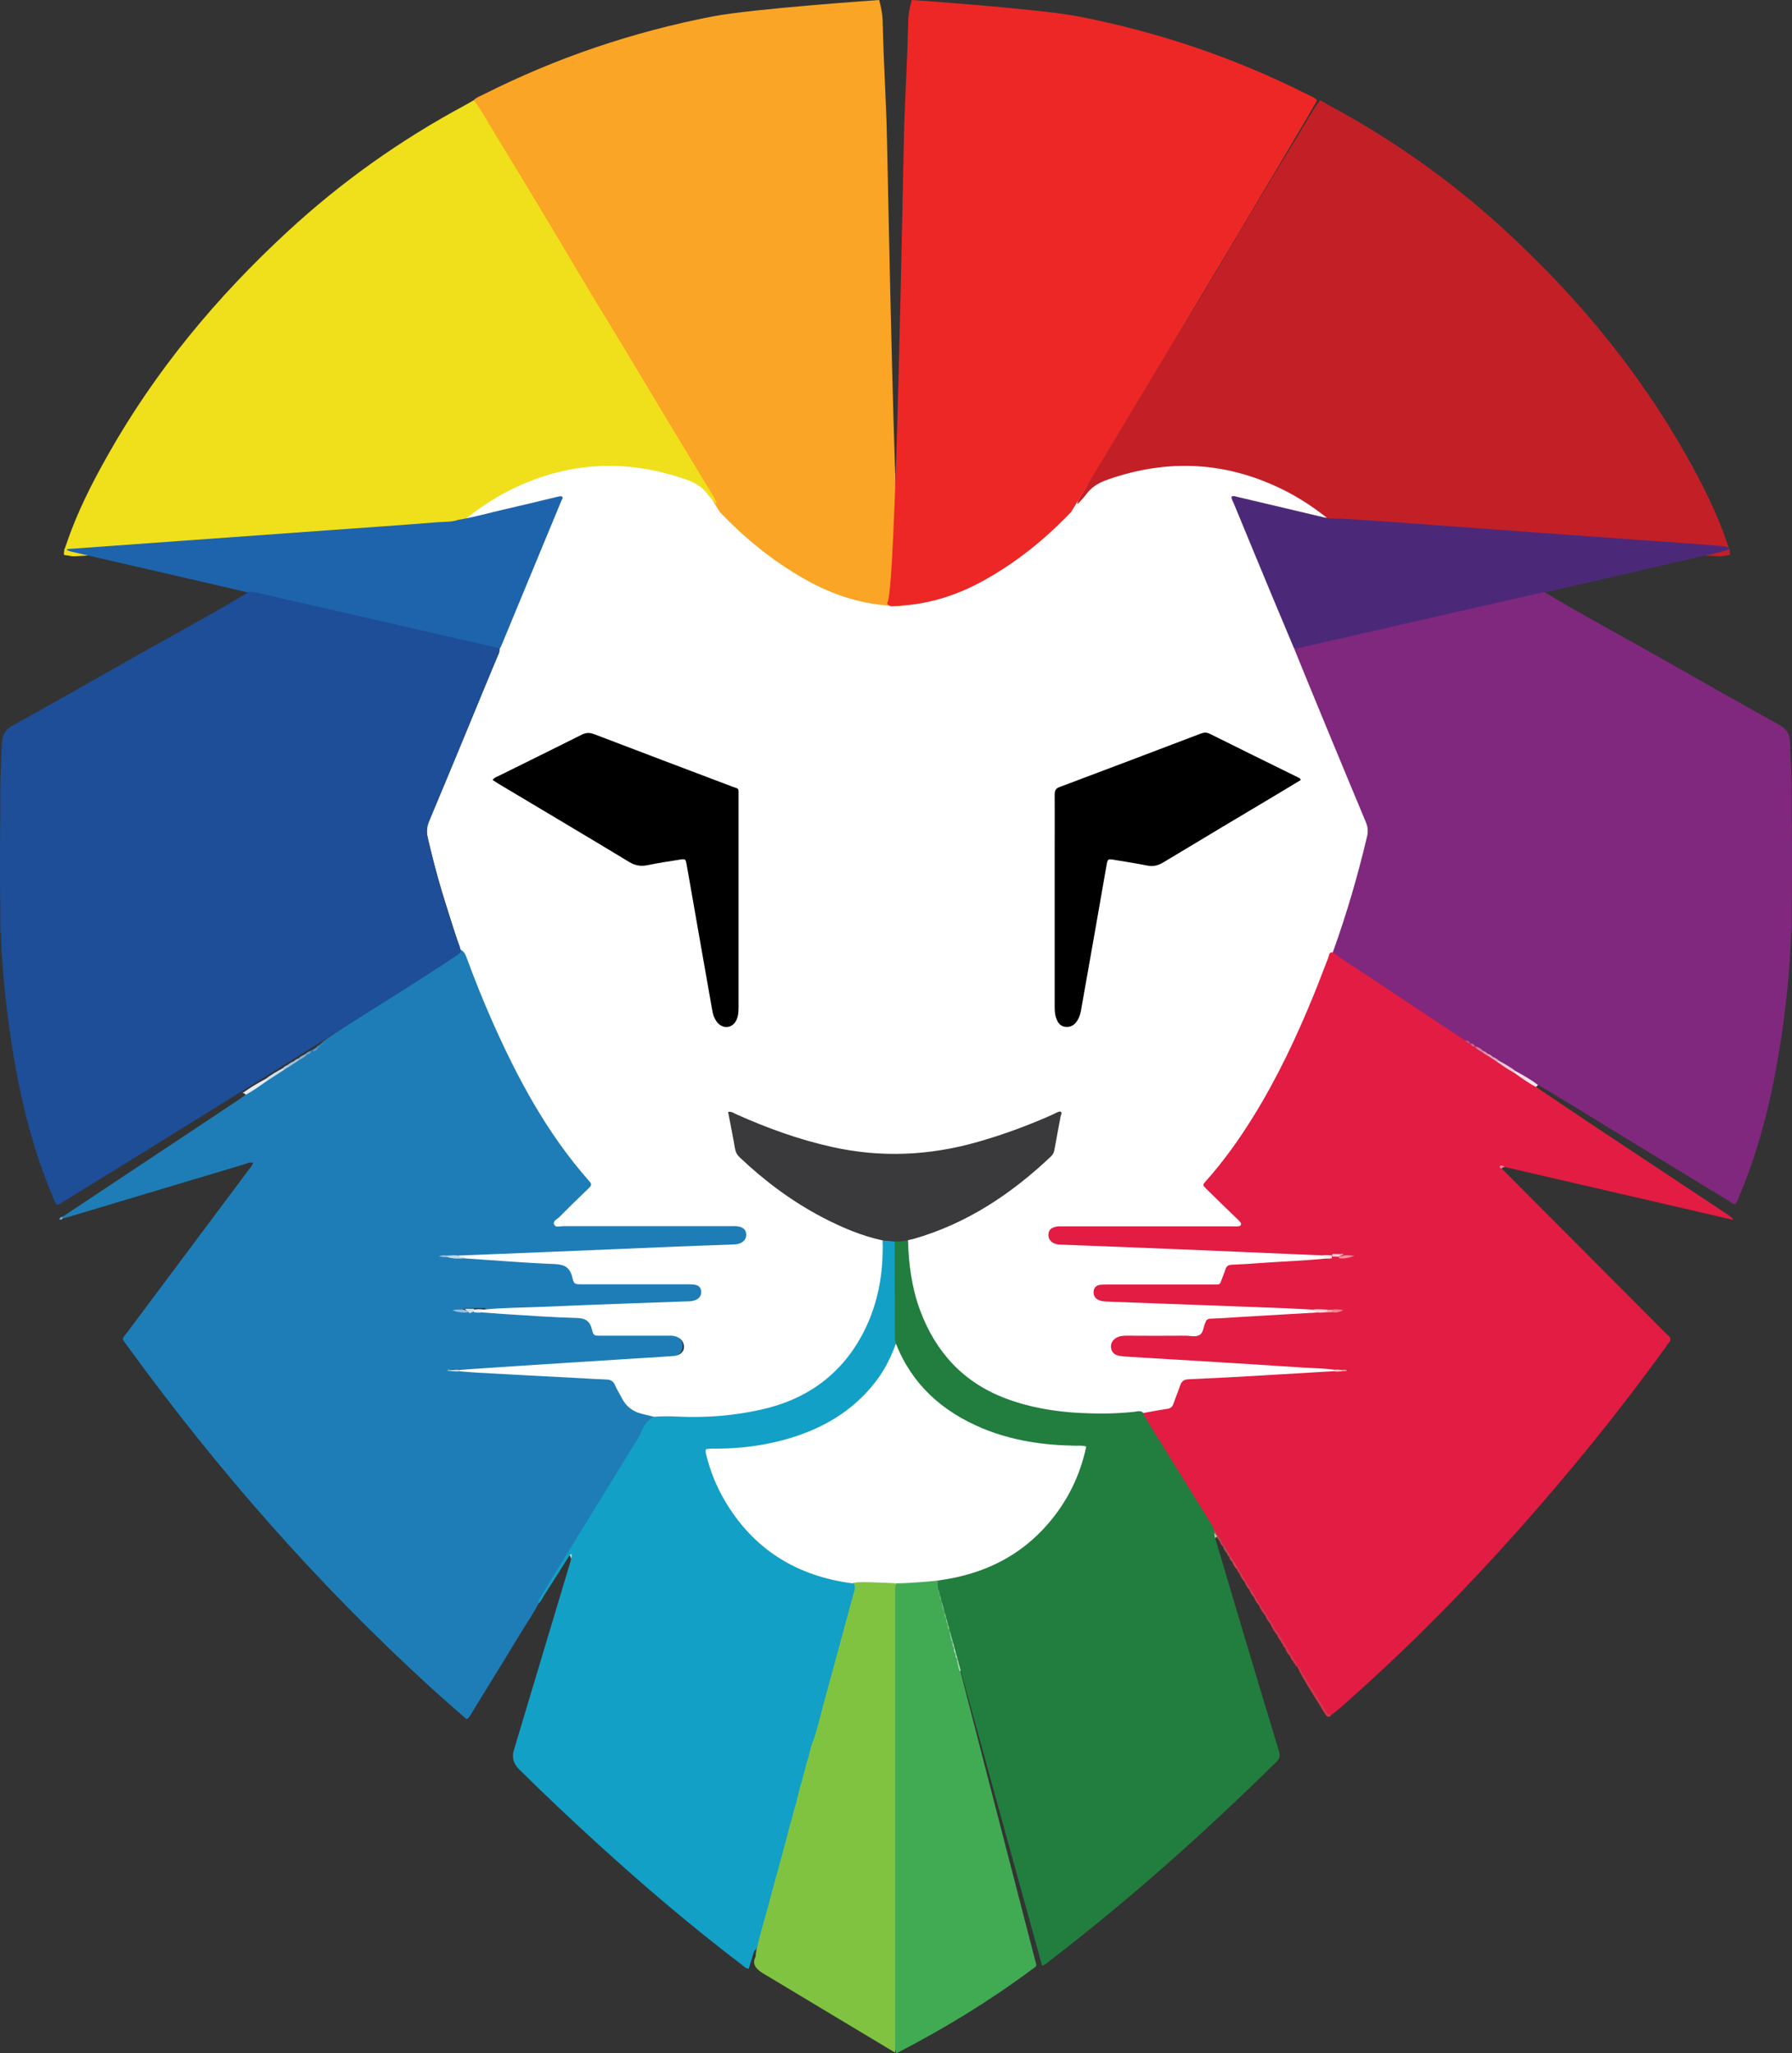 <?xml version="1.0" encoding="UTF-8"?><svg id="Layer_1" xmlns="http://www.w3.org/2000/svg" viewBox="0 0 567.65 650.41"><rect x="0" y="0" width="567.65" height="650.41" fill="#333333" stroke="none"/><path d="M282.63,645.79v-139.74c0-1.61-.33-3.3.94-4.65.25-.19.55-.42.86-.44,3.99-.11,7.95-.89,11.94-.42,1.08.55.44,1.8,1.08,2.52.06.75.36,1.44.55,2.13,0,.58.03,1.16.44,1.63.11.33.08.66.08,1,.3.97.64,1.91.97,2.85,0,.69,25.14,97.67,28.33,109.97.64,2.44.86,1.86-1.19,3.38-13.49,10-27.75,18.69-42.7,26.39" style="fill:#41ab54; stroke-width:0px;"/><path d="M405.36,517.11c4.26,6.37,8,13.04,12.07,19.52,1.38,2.22,2.49,4.57,4.32,6.48-.36.66-.83,1.02-1.52.39-.17-.17-.36-.36-.47-.55-2.66-4.49-5.62-8.81-8.06-13.4-.08-.53-.47-.91-.64-1.41s-.47-.89-.91-1.19v.06c0-.19-.06-.39-.17-.55-.17-.25-.36-.47-.47-.75-.22-.44-.39-.94-.89-1.16h.03c-.42-.86-.66-1.83-1.52-2.44h.03c-.14-.58-.47-1.11-.97-1.52h.03c-.19-.28-.08-.8-.61-.94v.06c-.08-.64-.42-1.14-.94-1.55h.03c-.08-.14-.11-.33-.11-.55.17-.28.39-.47.72-.5l.06.03v-.03h-.01Z" style="fill:#d33549; stroke-width:0px;"/><path d="M384.01,484.29c-.22-.5-.75-1.02.08-1.47,1.83,2.19,3.18,4.62,4.4,7.17.22.61.55,1.16,1,1.63h0c.19.22.19.44-.06.64-.28.11-.5.06-.72-.14-.55-.66-1.08-1.33-1.25-2.19-.22-.69-.58-1.27-1.14-1.74l-1-1.38c-.11-.14-.19-.3-.28-.47s-.14-.33-.22-.53c-.06-.19-.14-.36-.19-.55-.22-.33-.39-.69-.66-1l.03.03h.01Z" style="fill:#98594b; stroke-width:0px;"/><path d="M404.83,517.58c0,.19-.06.39-.08.58-1.05-1.19-1.83-2.55-2.46-3.99.17-.14.33-.19.55-.17.44.28.66.75,1,1.14h0c.42.78,1.14,1.41,1,2.44h-.01Z" style="fill:#dc314d; stroke-width:0px;"/><path d="M400.79,511.74c-.89-1-1.55-2.13-2.08-3.35.06-.08.11-.17.19-.25.53-.11.69.36.97.64h0c.36.47.61,1.02,1,1.47h0c.25.47.78.89.55,1.52-.22.14-.42.14-.61-.06l-.03.03h0Z" style="fill:#d7324b; stroke-width:0px;"/><path d="M400.79,511.74h.53c.55.14.72.64,1.05.97h0c.22.47.78.83.47,1.47h-.53c-.69-.69-1.16-1.52-1.5-2.44h-.03.01Z" style="fill:#da324c; stroke-width:0px;"/><path d="M394.26,501.1c-.72-.75-1.22-1.66-1.63-2.6.17-.14.39-.22.61-.19.3.14.5.44.69.69h0c.33.53.75,1.02.78,1.72-.06.22-.22.36-.44.39h0Z" style="fill:#d3394e; stroke-width:0px;"/><path d="M395.75,503.54c-.69-.69-1.16-1.52-1.5-2.44.08-.06.17-.14.22-.19.53-.19.66.28.94.55h0c.33.53.75,1.02.78,1.69-.08.22-.22.36-.44.39h0Z" style="fill:#d63750; stroke-width:0px;"/><path d="M397.25,505.98c-.69-.69-1.16-1.52-1.5-2.44.08-.06.14-.14.22-.19.53-.19.66.28.94.55h0c.33.53.75,1.02.78,1.69-.06.22-.22.36-.44.42v-.03Z" style="fill:#d93851; stroke-width:0px;"/><path d="M398.74,508.41c-.69-.69-1.16-1.52-1.5-2.44.08-.06.14-.11.22-.19.53-.17.66.28.94.55h0c.3.61,1,1.08.58,1.91-.08.06-.14.11-.22.14l-.03.03h.01Z" style="fill:#db3752; stroke-width:0px;"/><path d="M407.13,522.09c1.25.39,1.52,1.36,1.52,2.49-.75-.69-1.25-1.52-1.52-2.49Z" style="fill:#dc314d; stroke-width:0px;"/><path d="M391.82,497.11c-.72-.66-1.16-1.5-1.5-2.41.06-.08.14-.17.19-.25,1.16.08,1.14,1.16,1.61,1.86.06.22.03.44-.03.64-.08.06-.19.11-.28.17h.01Z" style="fill:#d83f57; stroke-width:0px;"/><path d="M408.63,524.53c.83.14,1.11.72,1.19,1.44.06.08.11.17.17.25-.08.06-.14.14-.22.19-.55-.53-.94-1.14-1.14-1.88h0Z" style="fill:#dc314d; stroke-width:0px;"/><path d="M385.48,486.51s-.08.22-.14.3c-.14.14-.25.3-.39.44-.5-.42-.47-1.02-.53-1.58.22-.14.42-.11.55.11h0c.22.19.44.42.53.72h-.03.01Z" style="fill:#cdc3bb; stroke-width:0px;"/><path d="M386.34,488.2c.86.28,1.11.94,1.14,1.74-.58-.44-.91-1.08-1.14-1.74Z" style="fill:#dd324d; stroke-width:0px;"/><path d="M390.32,494.71c-.5-.42-.8-.91-.94-1.52.08-.08.19-.14.28-.22.69.3,1.3.69.8,1.58l-.17.14.03.03h0Z" style="fill:#d54055; stroke-width:0px;"/><path d="M392.95,498.47s-.22,0-.33.03c-.36-.42-.69-.83-.8-1.38l.17-.08c.55-.22.8.17,1.11.5.11.33.17.64-.11.91l-.03.03h-.01Z" style="fill:#dd2b49; stroke-width:0px;"/><path d="M404.72,518.13c.8.22,1.14.75.97,1.55-.53-.39-.83-.91-.97-1.55Z" style="fill:#dc314d; stroke-width:0px;"/><path d="M406.22,520.57c.78.22,1.14.75.97,1.55-.53-.39-.83-.91-.97-1.55Z" style="fill:#dc314d; stroke-width:0px;"/><path d="M411.23,527.88c-.17,0-.33,0-.53.03-.36-.22-.5-.55-.55-.94.55.08.89.42,1.08.91Z" style="fill:#e21c42; stroke-width:0px;"/><path d="M388.72,492.13h.69c.17.11.28.25.28.44s-.03.36-.17.47l-.14.11c-.42-.22-.53-.64-.66-1.02h0Z" style="fill:#d54055; stroke-width:0px;"/><path d="M405.64,519.63c.58.11.64.53.61.97-.42-.19-.53-.58-.61-.97Z" style="fill:#dc314d; stroke-width:0px;"/><path d="M410.23,526.39c0,.19-.06.42-.08.61-.28-.11-.39-.33-.39-.61l.11-.11c.14-.08.28-.06.36.08v.03h0Z" style="fill:#dc314d; stroke-width:0px;"/><path d="M241.23,624.78c-1.91-1.38-3.02-2.63-1.91-4.96.11-.19.06-.47.06-.72.78-5.82,2.85-11.33,4.18-17.03.14-.55.19-1.11.42-1.63,1.61-5.62,2.96-11.3,4.51-16.95.33-.94.5-1.94.83-2.88.25-1.55.86-3.02,1.16-4.57.11-.8.66-1.52.53-2.38.33-.47.53-1,.53-1.61.42-.44.47-1,.44-1.58.17-.66.61-1.25.5-1.99.33-.75.53-1.55.55-2.38.55-.55.22-1.38.66-1.99h0c.58-.53,0-1.38.53-1.97h0c.36-.3.22-.78.3-1.19.3-.61.53-1.22.5-1.91.47-.69.33-1.55.69-2.27h0c.58-.53,0-1.38.53-1.97h0c.58-.53,0-1.38.53-1.97h0c.44-.44.14-1.16.5-1.66,2.41-8.94,4.79-17.89,7.2-26.83,1.8-6.67,3.66-13.32,5.43-19.99.25-.91.86-1.8.33-2.8-.22-1.11.72-1.22,1.33-1.19,3.88.17,7.78.22,11.66.61.33.03.58.3.78.55-.47.72-.44,1.55-.44,2.35v146.33" style="fill:#80c341; stroke-width:0px;"/><path d="M181.41,492.21c-.06.53-.11,1.05-.55,1.44-.08-.36-.08-.78-.47-1,.17-.33.3-.66.47-1,.47-.11.72,0,.53.53l.03.03h0Z" style="fill:#cdebf3; stroke-width:0px;"/><path d="M389.52,493.07v-.47c.19-.22.42-.22.64,0,1.02,1.16,1.91,2.41,2.41,3.9-.19.22-.39.22-.61.03-.44-.69-.66-1.55-1.47-1.99-.06-.66-.42-1.14-.94-1.5l-.03.03h0Z" style="fill:#9c5a4c; stroke-width:0px;"/><path d="M395.42,501.43c-.3-.19-.64-.36-.94-.55-.06-.66-.64-1.19-.55-1.91.97.55,1.33,1.44,1.5,2.46h-.01Z" style="fill:#8c5740; stroke-width:0px;"/><path d="M396.91,503.9c-.3-.19-.64-.36-.94-.55-.06-.66-.64-1.19-.55-1.91.97.53,1.36,1.44,1.5,2.46h-.01Z" style="fill:#905640; stroke-width:0px;"/><path d="M398.38,506.34c-.3-.19-.64-.36-.94-.55-.06-.66-.64-1.19-.55-1.91,1,.53,1.36,1.44,1.5,2.46h-.01Z" style="fill:#945440; stroke-width:0px;"/><path d="M398.96,508.25c-.19-.64-.39-1.27-.58-1.94,1,.53,1.36,1.41,1.5,2.46-.3-.17-.61-.36-.91-.53h-.01Z" style="fill:#965240; stroke-width:0px;"/><path d="M402.34,512.71c-.53-.14-.78-.55-1.05-.97-.17-.5-.53-.91-.47-1.5.97.55,1.33,1.44,1.5,2.46h.03-.01Z" style="fill:#9d4f40; stroke-width:0px;"/><path d="M402.81,514.17c-.17-.5-.53-.91-.47-1.5,1,.53,1.33,1.44,1.5,2.46-.53-.14-.78-.55-1.02-.97h-.01Z" style="fill:#a24d40; stroke-width:0px;"/><path d="M404.83,517.58c-.3-.83-1-1.5-1-2.44.91.33,1.05,1.27,1.52,1.97-.17.17-.36.33-.53.5v-.03h.01Z" style="fill:#a54b40; stroke-width:0px;"/><path d="M389.49,491.63c-.78-.28-1.05-.86-1-1.63.53.44.97.91,1,1.63Z" style="fill:#7e5c40; stroke-width:0px;"/><path d="M391.96,496.53c.19,0,.39,0,.61-.03.42.22.66.58.8,1.02-.17.28-.36.28-.55,0-.28-.17-.55-.33-.83-.53,0-.17,0-.33-.03-.5v.03h0Z" style="fill:#a0594d; stroke-width:0px;"/><path d="M392.82,497.56h.55c.28.47.64.89.58,1.47-.33-.17-.64-.36-.97-.53-.06-.3-.11-.61-.17-.91v-.03h.01Z" style="fill:#855b40; stroke-width:0px;"/><path d="M400.87,510.27c-.69-.25-1-.78-1-1.5.69.25,1,.78,1,1.5Z" style="fill:#975340; stroke-width:0px;"/><path d="M390.13,492.6h-.64c-.06-.14-.08-.28-.08-.42,0-.19.03-.39.06-.55.42.19.5.61.66.97h0Z" style="fill:#7e5c40; stroke-width:0px;"/><path d="M301.71,520.13c-.69-.72-.5-1.72-.8-2.58.08-.22.22-.39.44-.5.64.75.55,1.72.8,2.58-.06.22-.19.39-.42.5h-.03.01Z" style="fill:#a8cfb2; stroke-width:0px;"/><path d="M299.27,510.74c-.58-.89-.72-1.94-.94-2.94.14-.22.3-.22.44,0,.58.89.69,1.94.91,2.94-.14.22-.28.22-.42,0h.01Z" style="fill:#aed1b1; stroke-width:0px;"/><path d="M296.81,500.91c.22-.47.58-.53,1.02-.39-1.08.91-.08,1.91-.11,2.88-.14.22-.28.22-.42,0-.5-.78-.61-1.61-.5-2.49h.01Z" style="fill:#9ec7a1; stroke-width:0px;"/><path d="M304.64,528.91c-.17.19-.33.36-.5.55-.61-.78-.53-1.74-.78-2.6.14-.19.14-.5.47-.53.64.75.55,1.72.83,2.58h-.03.01Z" style="fill:#b4d9bc; stroke-width:0px;"/><path d="M301.71,520.13c.14-.17.28-.33.42-.5.06.14.14.3.19.44.19.33.17.72.33,1.05,0,.3,0,.61.03.91-.17.17-.3.17-.44,0-.42-.55-.55-1.22-.55-1.88l.03-.03h-.01Z" style="fill:#cde4d3; stroke-width:0px;"/><path d="M302.23,522.01h.58c.17.3.14.69.33,1.02v.91c-.14.22-.3.22-.44,0-.39-.61-.61-1.25-.5-1.97l.03.03h0Z" style="fill:#d3e8d8; stroke-width:0px;"/><path d="M302.76,523.98h.44c.19.47.5.91.44,1.47-.14.22-.28.25-.44,0-.5-.39-.47-.94-.44-1.5v.03Z" style="fill:#d6eadb; stroke-width:0px;"/><path d="M299.27,510.74h.42c.06.17.14.33.19.5.08.19.17.39.25.61,0,.3.03.58.06.89-.14.17-.28.14-.42,0-.39-.61-.64-1.25-.5-1.97v-.03h0Z" style="fill:#bbd7be; stroke-width:0px;"/><path d="M297.3,503.4h.42c.06.17.11.33.17.5.11.19.19.39.28.58,0,.3.03.58.06.89-.14.22-.28.22-.42,0-.36-.61-.61-1.25-.5-1.97h-.01Z" style="fill:#a8cdab; stroke-width:0px;"/><path d="M299.8,512.71h.55c.19.3.17.69.33,1.02,0,.3,0,.61.03.91-.14.17-.3.17-.42,0-.36-.61-.64-1.22-.5-1.97v.03h.01Z" style="fill:#c0dec7; stroke-width:0px;"/><path d="M384.98,485.79c-.19-.03-.36-.08-.55-.11-.25-.42-.47-.86-.42-1.36.64.28,1,.78.97,1.5v-.03h0Z" style="fill:#bd4c52; stroke-width:0px;"/><path d="M297.8,505.37h.42c.14.5.3.97.44,1.47-.14.22-.25.22-.36,0-.58-.36-.53-.91-.5-1.47h0Z" style="fill:#add1b0; stroke-width:0px;"/><path d="M300.3,514.67h.55c.17.3.14.69.36,1.02,0,.14,0,.3-.06.44-.14.25-.25.22-.39,0-.55-.36-.53-.91-.47-1.47h.01Z" style="fill:#c4e1cb; stroke-width:0px;"/><path d="M300.77,516.14h.39c.06.3.11.61.17.91-.14.17-.28.33-.44.5-.03-.47-.08-.94-.11-1.41h-.01Z" style="fill:#c7e3cd; stroke-width:0px;"/><path d="M303.2,525.44h.44c.06.3.11.58.17.89-.17.17-.3.36-.47.53-.06-.47-.11-.94-.17-1.38l.03-.03h0Z" style="fill:#d8ecdc; stroke-width:0px;"/><path d="M300.68,513.76c-.36-.28-.42-.66-.33-1.08.36.28.44.64.33,1.08Z" style="fill:#41ab54; stroke-width:0px;"/><path d="M301.21,515.7c-.36-.28-.42-.64-.36-1.05.33.28.44.64.36,1.05Z" style="fill:#41ab54; stroke-width:0px;"/><path d="M302.65,521.12c-.36-.28-.39-.64-.33-1.05.36.28.44.64.33,1.05Z" style="fill:#41ab54; stroke-width:0px;"/><path d="M303.18,523.03c-.36-.28-.42-.64-.33-1.05.36.28.44.64.33,1.05Z" style="fill:#41ab54; stroke-width:0px;"/><path d="M298.3,506.83h.36c.03.33.08.64.11.97h-.44v-1l-.03.03h0Z" style="fill:#b2d5b5; stroke-width:0px;"/><path d="M298.19,504.48c-.22-.14-.33-.33-.28-.58.22.14.33.33.28.58Z" style="fill:#41ab54; stroke-width:0px;"/><path d="M300.16,511.85c-.22-.14-.3-.33-.25-.61.22.14.3.33.25.61Z" style="fill:#41ab54; stroke-width:0px;"/><path d="M410.23,526.39s-.25,0-.36-.08c-.03-.11-.06-.22-.06-.33l.42.42h0Z" style="fill:#e21c42; stroke-width:0px;"/><path d="M385.48,486.51c-.28-.17-.47-.44-.53-.75.33.17.44.44.53.75Z" style="fill:#d9324d; stroke-width:0px;"/><path d="M181.41,492.21c-.17-.17-.36-.36-.53-.53.14-.39.44-.94.75-.75.47.33.11.89-.22,1.27h0Z" style="fill:#95d4e6; stroke-width:0px;"/><path d="M567.42,295.29c-.5,13.04-1.88,26-4.04,38.88-2.58,15.31-6.34,30.3-12.41,44.64-.36.89-.61,1.86-1.33,2.58-.91-.06-1.5-.66-2.19-1.08-18.94-11.55-37.88-23.12-56.82-34.67-1.11-.69-2.27-1.3-3.41-1.97-2.82-.58-4.76-2.71-7.26-3.9-1.72-1.25-3.66-2.16-5.37-3.41-.61-.44-1.27-.75-1.91-1.11-.53-.33-1.02-.72-1.55-1.02-.5-.36-1-.69-1.55-1-.66-.47-1.36-.91-2.1-1.25-.19-.08-.36-.19-.53-.3-.33-.22-.66-.47-1.02-.66-.19-.11-.36-.22-.53-.33-.5-.39-1.11-.61-1.72-.8-3.57-1.86-6.73-4.38-10.08-6.59-9.78-6.45-19.55-12.9-29.33-19.36-1-.66-2.24-1.11-2.55-2.49-.06-1.27.5-2.38.91-3.54,3.74-10.55,6.81-21.27,9.42-32.15.53-2.16.42-4.1-.47-6.18-5.84-13.85-11.58-27.72-17.28-41.62-1.38-3.41-2.85-6.76-4.24-10.16-.36-.89-1.05-1.74-.33-2.74,15.73-3.6,31.46-7.2,47.19-10.8,9.72-2.22,19.41-4.49,29.13-6.67.89-.19,1.74-.5,2.69-.33,12.88,7.78,26.17,14.82,39.24,22.26,11.85,6.76,23.73,13.49,35.67,20.1,2.22,1.22,3.27,2.77,3.38,5.43.22,5.29.53,10.55.53,15.87v9.47c.11.86.11,24.84,0,25.7v6.78c-.08.83.14,1.66-.17,2.46l.03-.03h0Z" style="fill:#80287d; stroke-width:0px;"/><path d="M422.11,301.55c3.66,2.88,7.7,5.23,11.58,7.84,9.53,6.37,19.08,12.68,28.63,19.02.61.42,1.25.78,1.88,1.16.53.33,1.08.64,1.58,1h0c.47.36,1.02.61,1.5.97h0c.83.58,1.8,1,2.58,1.69.66.11.97.78,1.52,1,.66.11.94.8,1.55,1,.61.22,1.08.69,1.66.97,1.83,1.08,3.6,2.19,5.34,3.38,2.19,1.61,4.87,2.58,6.65,4.74,5.93,3.99,11.85,7.98,17.78,11.94,14.29,9.5,28.61,18.97,42.92,28.47.66.44,1.3.91,1.8,1.69-24.12-5.59-48.24-11.16-72.36-16.75-.5-.11-1.16-.55-.97.53,12.41,12.43,24.81,24.87,37.19,37.33,4.68,4.71,9.39,9.42,14.07,14.12.47.47.91.97,1.41,1.38.83.69,1.05,1.41.22,2.27-.28.3-.5.66-.72,1-14.65,20.38-30.46,39.82-47.16,58.6-16.23,18.22-33.29,35.61-51.51,51.87-2.44,2.19-4.79,4.49-7.48,6.4-1.52.06-1.77-1.27-2.33-2.16-4.87-7.73-9.47-15.65-14.34-23.4-.44-.64-.83-1.33-1.3-1.94-.14-.17-.28-.36-.39-.53-.33-.66-.64-1.36-1.14-1.94-.14-.17-.25-.33-.36-.53-.33-.64-.64-1.33-1.11-1.88-.14-.17-.25-.33-.36-.5-.22-.36-.44-.72-.69-1.05-.14-.17-.25-.33-.33-.53-.28-.69-.72-1.27-1.14-1.88-.14-.17-.25-.33-.33-.53-.28-.69-.72-1.27-1.14-1.91-.14-.17-.25-.33-.36-.53-.28-.69-.72-1.27-1.14-1.88-.14-.17-.25-.33-.36-.53-.25-.66-.69-1.25-1.08-1.86-.14-.17-.25-.33-.33-.5-.22-.44-.42-.89-.69-1.33-.28-.44-.61-.83-.89-1.27-.58-1.19-1.38-2.24-2.1-3.35-.28-.33-.42-.72-.58-1.11-.11-.17-.22-.33-.33-.5-.28-.55-.72-1-1-1.55-1.41-2.35-2.77-4.76-4.46-6.98-5.54-7.42-9.91-15.56-14.9-23.32-1.99-3.1-3.88-6.23-5.84-9.36-.64-1-1.55-2.05-.36-3.3,1.55-.89,3.35-.86,5.04-1.08,2.16-.28,3.43-1.3,4.1-3.32.44-1.38,1-2.77,1.58-4.1.64-1.52,1.72-2.35,3.41-2.35,7.09-.08,14.12-.78,21.21-1.05,6.9-.28,13.79-.94,20.71-1.02,1.33,0,3.93-.3,3.93-.3h3.49c.64.06,1.33-.17,1.74.08-.36-.39-1.08,0-1.72-.11h-2.63c-12.13,0-24.18-1.22-36.25-1.88-9.47-.5-18.94-1.3-28.41-1.63-1.8-.06-3.54-.3-5.29-.72-1.69-.42-2.96-1.33-3.13-3.18-.19-1.94.86-3.16,2.49-4.02,1.8-.94,3.88-.5,5.82-.72,5.18-.58,10.44-.58,15.62,0,3.38.36,5.57,0,6.42-2.94.53-1.74,1.86-2.41,3.66-2.52,9.11-.66,18.25-1.25,27.39-1.5,2.02-.06,4.04-.33,6.09-.25h3.85c1.05.86,2.13,1,3.6.66-.11,0-.5-.44-.42-.14,0,0-.03,0-.08.03-.8.61-2.6.47-2.6.47h-6.12c-9.97,0-19.91-.47-29.88-1-4.35-.22-11.46-.53-15.84-.58-6.42-.08-12.82-.83-19.27-.64-1.25.03-2.49-.11-3.66-.69-1.41-.69-2.13-1.83-1.97-3.41.17-1.63,1.22-2.46,2.77-2.74,1.08-.19,2.16-.14,3.24-.14h30.54c3.74,0,3.79,0,5.1-3.41.64-1.66,1.47-2.88,3.52-2.99,9.91-.61,19.8-1.36,29.71-1.74h3.85s2.88.17,4.82-.53c-.25.06-.8-.17-.58.08.08.11.06.19-.11.22-.91,0-1.77.36-2.69.28-1.11,0-3.32.94-3.32.94h-2.96s-11.69-1.14-17.5-1.61c-4.43-.36-8.89-.33-13.35-.47-6.34-.19-12.68-.47-19.02-.72-11.27-.44-22.57-.75-33.84-1.44-2.52-.17-4.1-1.69-4.04-3.77.03-1.91,1.58-3.18,4.13-3.41,1-.08,1.97-.06,2.96-.06h49.76c1.02,0,2.13.33,3.07-.47-.17-1.02-.97-1.52-1.58-2.13-2.6-2.63-5.26-5.18-7.86-7.81-1.33-1.33-1.44-2.58-.14-4.04,9.58-10.94,17.09-23.21,23.59-36.06,5.29-10.41,9.83-21.18,13.9-32.15.5-1.36.47-3.41,2.82-3.38l.03-.03.02.02h0Z" style="fill:#e21c42; stroke-width:0px;"/><path d="M362.05,447.57c2.22,4.18,4.9,8.09,7.37,12.13,3.96,6.48,7.98,12.9,11.99,19.36.83,1.3,2.96,4.71,3.07,5.18.14.5.14,2.49.47,2.99,2.41,8.11,4.79,16.26,7.23,24.37,4.29,14.37,8.58,28.74,12.96,43.09.44,1.44.25,2.35-.83,3.41-22.71,22.35-46.44,43.56-71.78,63-.69.55-1.33,1.25-2.44,1.52-1.02-3.68-32.95-119.49-33.01-119.71-.33-1.11-.44-2.19.72-2.91,5.01-1.36,10.11-2.22,14.93-4.29,12.35-5.37,21.16-14.18,26.81-26.2,1.22-2.58,2.27-5.23,3.02-8,.78-2.85.58-3.16-2.38-3.16-9.33,0-18.42-1.44-27.14-4.68-11.88-4.43-21.43-11.74-27.64-22.9-1.05-1.86-1.83-3.82-2.49-5.87-.36-1.27-.33-2.58-.33-3.88v-24.37c0-1.14-.08-2.27.42-3.35,1.19-1.27,2.71-1.02,4.21-.91,1.22,1.5,1.16,3.35,1.25,5.1.69,11.99,4.35,22.9,12.21,32.21,5.21,6.12,11.71,10.5,19.44,13.02,12.43,4.07,25.23,4.71,38.19,3.68,1.33-.11,2.85-.66,3.71,1l.06.19-.02-.02h0Z" style="fill:#217e3e; stroke-width:0px;"/><path d="M486.55,344.31c-2.44-1.27-4.65-2.91-6.9-4.49-.08-.44,0-.72.55-.5,2.41,1.36,4.82,2.66,7.01,4.38-.22.19-.44.42-.66.61h0Z" style="fill:#f4e3eb; stroke-width:0px;"/><path d="M475.73,370.17c-.39-.11-.78-.36-.64-.78.08-.28.53-.25.83-.17.28.08.53.28.78.42-.33.14-.83.06-.97.53h0Z" style="fill:#ef8599; stroke-width:0px;"/><path d="M170.5,508.03c-1.19,2.52-2.82,4.79-4.26,7.14-5.54,9.08-11.1,18.14-16.67,27.19-.47.75-.75,1.63-1.77,2.22-3.77-3.32-7.64-6.65-11.38-10.08-35.72-32.59-67.4-68.73-95.76-107.72-2.38-3.27-2.19-2.3.08-5.34,12.68-17,25.39-33.98,38.1-50.98.47-.64,1.11-1.19,1.33-2.13-1.05-.36-1.94.22-2.8.47-18.64,5.57-37.25,11.16-55.86,16.73-.55.17-1.11.28-1.66.42-.14-.14-.19-.25-.14-.36.06-.11.11-.19.14-.19,11.55-7.67,23.12-15.37,34.67-23.04,7.03-4.68,14.1-9.36,21.13-14.04.75-.5,1.47-1.05,2.19-1.58,1.66-2.33,4.4-3.21,6.54-4.9,1.8-1.08,3.46-2.41,5.37-3.38.55-.28,1.08-.66,1.61-1,.53-.33,1.02-.69,1.55-1.02.53-.33,1.02-.72,1.55-1.05.8-.53,1.61-1.05,2.38-1.61.44-.28.89-.53,1.3-.83.17-.11.33-.22.5-.3.44-.22.89-.42,1.3-.69.42-.25.78-.58,1.14-.91.14-.14.3-.25.47-.39.33-.25.64-.55.91-.89,4.1-2.85,8.34-5.54,12.52-8.31,7.48-4.93,14.95-9.86,22.43-14.76,2.99-1.97,6.04-3.82,8.75-6.2,1.47.28,1.91,1.44,2.33,2.6,4.74,12.99,10.19,25.64,16.67,37.88,5.7,10.8,12.1,21.16,20.13,30.46.28.3.53.64.78.94,2.1,2.66,2.1,3.07-.36,5.51-2.38,2.38-4.79,4.71-7.17,7.12-.61.61-1.47,1.11-1.52,2.16.97.72,2.08.42,3.1.42h50.26c1.25,0,2.49-.11,3.68.25,1.52.44,2.71,1.27,2.82,2.99.11,1.69-.83,2.74-2.3,3.43-.69.3-1.41.55-2.16.53-3.88-.14-7.73.53-11.6.58-11.27.22-22.57.75-33.84,1.36-3.96.22-7.92.3-11.85.42-9.97.33-19.94.91-29.91.89-1.11,0-2.22.08-3.32-.22-.86-.06-1.72.06-2.58-.06.83.11,1.69,0,2.55.08,1.86.42,3.74.14,5.59.22,10.14.11,20.24,1.11,30.35,1.72,1.86.11,2.96,1.08,3.35,2.71.72,3.07,2.69,3.74,5.65,3.68,9.97-.14,19.97-.06,29.94-.06,1.08,0,2.16-.06,3.21.17,1.44.28,2.38,1.11,2.6,2.58.19,1.44-.36,2.55-1.61,3.3-1.25.72-2.66.83-4.07.86-10.55.08-21.07.69-31.62,1.11-9.47.36-18.94.53-28.38,1.22-1.16.08-3.46-1.02-3.46-1.02h-6.06c-1.22.89-2.46.91-3.66.55,1.47.44,4.49.47,4.49.47h5.4c10.02.39,20.08.86,30.07,1.61,2.02.14,3.38.89,3.9,2.85.53,1.99,1.97,2.46,3.85,2.46,6.12-.03,12.24,0,18.36,0,1.27,0,2.6-.06,3.79.5,1.66.75,2.8,1.94,2.63,3.88-.17,1.97-1.47,2.85-3.32,3.24-3.96.78-8,.72-12.02.94-11.46.61-22.93,1.52-34.42,2.1-6.51.33-12.99,1-19.5.83h-3.82s-.97.64-1.3-.03c.28.75.83.22,1.19.39h2.82c10.22-.03,20.38.86,30.54,1.36,4.68.22,9.36.83,14.04.61,2.49-.11,4.29.83,5.4,3.07.08.14.19.28.25.42,1.77,4.93,5.4,7.62,10.52,8.5.66.33.75.8.25,1.36-3.77,4.1-5.73,9.28-8.67,13.87-5.79,9.11-11.24,18.42-17.03,27.53-3.63,5.7-7.39,11.3-10.69,17.2l.06.03v-.04h.01Z" style="fill:#1e7db6; stroke-width:0px;"/><path d="M170.5,508.03c-.08-.89.39-1.55.8-2.24,6.98-11.41,13.93-22.85,20.99-34.23,3.41-5.48,6.76-10.99,10.11-16.5.39-.64.69-1.27.97-1.97.72-1.88,1.91-3.41,3.77-4.35,1.99-1.44,4.35-1.02,6.45-.78,6.29.75,12.52,0,18.72-.66,8.58-.94,16.92-2.96,24.29-7.7,10.91-7.01,17.61-16.98,20.55-29.44,1.14-4.76,1.88-9.61,1.66-14.54-.06-1.02-.17-2.13.61-3.05,1.44-.36,2.8-.28,3.99.69,0,9.72.03,19.44.06,29.16,0,1.05-.06,2.1.3,3.13.08,1.61-.47,3.02-1.14,4.43-6.31,13.35-17.28,21.32-31.07,25.81-7.78,2.55-15.87,3.68-24.09,3.68-3.35,0-3.54.19-2.55,3.3,6.62,20.71,20.55,33.48,42.2,37.8,1.05.19,2.16.14,3.1.75,1.05,1.22.42,2.52.08,3.71-3.13,11.66-6.34,23.29-9.5,34.95-.97,3.63-1.83,7.28-2.99,10.86-.19.53-.44,1.08-.61,1.61-.06.19-.14.39-.22.58-.19.47-.28.97-.36,1.47-.03.19-.11.39-.17.58-.17.47-.22.97-.33,1.47-.06.19-.11.42-.19.61-.25.69-.5,1.38-.64,2.1-.11.61-.33,1.19-.47,1.77-.06.3-.11.58-.19.86-.06.19-.11.39-.19.55-.17.47-.22.94-.33,1.41-.06.19-.11.39-.17.58-.25.66-.47,1.33-.61,2.02-.14.72-.36,1.44-.53,2.16-.14.64-.36,1.25-.47,1.91-.06.33-.14.64-.25.97-.17.53-.33,1.05-.5,1.61-.28,1-.53,1.99-.75,3.02-.39,1.38-.89,2.74-1.16,4.15-.28.94-.5,1.91-.75,2.88-1.52,5.46-2.94,10.97-4.49,16.45-1.3,5.23-2.94,10.41-4.24,15.65-.25,1-.33,2.1-1.3,2.77-.58,1.86-1.14,3.71-1.72,5.59-.97-.06-1.5-.75-2.13-1.22-15.84-12.05-30.96-24.92-45.64-38.3-8.5-7.73-16.84-15.62-25.01-23.7-1.77-1.75-2.31-3.77-1.61-6.04,5.98-19.91,11.96-39.82,17.92-59.7.08-.3.11-.64.17-.97.3-.36.19-.8.17-1.19l.08-.17-.19-.08c-.14.19-.36.3-.53.44-2.69,4.26-5.37,8.53-8.11,12.77-.55.89-.97,1.88-1.8,2.58h.01Z" style="fill:#12a0c6; stroke-width:0px;"/><path d="M76.85,346.25c2.3-1.72,4.76-3.13,7.28-4.49.58-.25.66.06.58.53-2.24,1.55-4.43,3.21-6.9,4.49-.19-.42-.58-.5-.97-.53h.01Z" style="fill:#e3ebf3; stroke-width:0px;"/><path d="M19.83,385.4v.55c-.22.42-.86.53-.91.33-.14-.61.44-.75.94-.89h-.03Z" style="fill:#72aed1; stroke-width:0px;"/><path d="M279.58,392.91c.3,10-1.3,19.66-5.84,28.69-6.81,13.49-17.89,21.63-32.68,24.92-8.72,1.94-17.58,2.63-26.53,2.19-2.46-.11-4.93-.14-7.39.06-1.27-.3-2.55-.61-3.85-.94-2.88-.72-5.01-2.38-6.34-5.01-.69-1.38-1.55-2.71-2.16-4.13-.53-1.22-1.36-1.66-2.66-1.72-3.21-.11-6.42-.33-9.64-.5-10.38-.55-20.77-1.08-31.13-1.66-1.88-.11-3.79-.3-5.68-.44-.17-.11-.22-.19-.17-.3.06-.11.11-.17.17-.17,7.42-.5,14.82-1,22.24-1.47,9.55-.61,19.11-1.22,28.66-1.83,5.59-.36,11.22-.66,16.81-1.08,2.49-.19,3.79-1.91,3.1-3.96-.5-1.47-1.74-2.13-3.18-2.41-.64-.11-1.33-.06-1.97-.06h-21.05c-2.08,0-2.3.03-2.77-1.94-.66-2.71-2.08-3.63-4.96-3.68-7.67-.19-15.34-.78-22.98-1.25-2.3-.14-4.6-.33-6.92-.5-.28-.55.19-.69.5-.91,6.48-.61,13.02-.61,19.52-.89,14.84-.66,29.66-1.14,44.5-1.69,1-.03,1.99,0,2.94-.36,1.47-.53,2.13-1.58,1.97-2.99-.17-1.22-.86-1.83-2.41-1.99-.8-.08-1.63-.08-2.46-.08h-32.68c-2.49,0-2.71.06-3.27-2.24-.75-3.13-2.41-4.04-5.65-4.18-9.47-.36-18.94-1.16-28.38-1.8-.5-.61-1.74.42-1.97-.89,8.97-.36,17.97-.72,26.94-1.08,13.93-.58,27.86-1.16,41.79-1.74,5.93-.25,11.88-.44,17.81-.66,1.08-.03,2.16-.06,3.1-.64,1.11-.66,1.58-1.63,1.44-2.88-.14-1.22-1-1.83-2.08-2.13-.97-.28-1.97-.17-2.96-.17h-52.98c-.94,0-2.27.5-2.74-.42-.64-1.22.86-1.74,1.55-2.44,3.05-3.07,6.18-6.12,9.33-9.14.75-.72,1.14-1.22.25-2.19-13.54-15.26-22.96-32.95-31.1-51.42-2.82-6.42-5.43-12.96-7.84-19.52-.42-1.11-.89-2.02-2.02-2.52-1.88-5.98-3.82-11.94-5.65-17.92-1.86-6.06-3.41-12.21-4.82-18.42-.3-1.36-.14-2.49.39-3.74,7.26-17.45,14.48-34.92,21.71-52.39.33-.83.61-1.69.89-2.52-.28-1.22.39-2.22.8-3.27,5.7-13.79,11.46-27.58,17.11-41.4.33-.83.83-1.61.86-2.55-.69-.66-1.41-.17-2.08,0-8.86,1.94-17.61,4.24-26.47,6.15-1.11.25-2.22.78-3.3-.06-.14-1.11.75-1.55,1.41-2.1,11.58-9.5,24.73-15.65,39.79-17.03,10.44-.94,20.71.19,30.68,3.77,4.54,1.63,7.73,4.51,9.86,8.7.08.69.58,1.16,1.02,1.63,9.61,9.89,20.24,18.42,32.84,24.37,7.09,3.35,14.54,5.23,22.38,5.51,1.05.03,2.13.19,3.16-.25,7.98-.28,15.29-2.88,22.32-6.4,11.66-5.87,21.57-13.98,30.57-23.23.53-.53.97-1.11,1.27-1.77.8-.19,1.22-.83,1.69-1.44.22-.3.39-.61.61-.89,2.49-3.38,5.9-5.37,9.86-6.59,22.71-7.09,43.84-3.9,63.42,9.39,2.27,1.55,4.82,2.88,6.31,5.37-.11.89-.8.94-1.5,1.08-6.15-.78-12.02-2.77-18.06-3.99-2.99-.61-5.9-1.5-8.89-2.05-.78-.14-1.77-.83-2.33-.17-.66.75.19,1.69.5,2.46,2.69,6.4,5.29,12.79,7.95,19.19,3.05,7.31,6.06,14.59,9.06,21.9.42,1.02,1.14,2.02.78,3.24,2.85,7.01,5.7,14.01,8.61,21.02,4.71,11.38,9.39,22.74,14.15,34.09.64,1.52.75,2.91.39,4.46-2.94,12.46-6.51,24.7-10.86,36.75-1.25-.11-1.16.97-1.41,1.63-1.55,3.88-2.96,7.78-4.54,11.63-5.46,13.4-11.6,26.45-19.25,38.8-4.43,7.17-9.33,14.04-14.95,20.35-1.14,1.27-1.14,1.33.08,2.52,2.91,2.88,5.87,5.73,8.81,8.58.64.64,1.33,1.22,1.91,1.91.55.66.28,1.27-.55,1.36-.66.08-1.33.03-1.97.03h-53.22c-1,0-1.97-.08-2.96.19-1.11.33-1.91.94-2.02,2.16-.11,1.16.3,2.08,1.27,2.74.78.53,1.66.66,2.58.69,12.68.5,25.39.97,38.08,1.5,15.09.64,30.16,1.3,45.25,1.94.22.42,1.27,0,.97.94-7.06.75-14.15.94-21.21,1.47-2.96.22-5.93.42-8.89.53-1.08.03-1.66.44-1.97,1.41-.33,1-.72,1.99-1.11,2.99-.8,1.97-.33,1.86-2.82,1.88h-33.42c-.75,0-1.5,0-2.22.06-1.16.14-2.02.69-2.19,1.94s.33,2.3,1.47,2.85c.91.44,1.91.5,2.91.53,4.13.17,8.25.33,12.35.47,14.84.55,29.69,1.08,44.5,1.66,2.71.11,5.43.3,8.14.44.3.58,1.55-.36,1.47.89-8.64.5-17.28,1.02-25.92,1.52-2.63.17-5.26.36-7.89.44-.89.03-1.38.36-1.61,1.16,0,.08-.06.14-.11.22-.55,1.27-.55,2.96-1.66,3.71-1.27.86-3.05.3-4.57.3-6.26.06-12.54.03-18.8,0-1.19,0-2.3.14-3.3.8-1.14.75-1.66,1.8-1.47,3.13.22,1.38,1.16,2.16,2.46,2.41,1.14.22,2.3.28,3.43.36,9.22.55,18.44,1.11,27.64,1.66,9.14.55,18.28,1.16,27.39,1.74,3.3.22,6.59.22,9.86.69.17.11.22.19.17.3s-.11.14-.17.14c-8.22.5-16.48,1-24.7,1.47-7.17.42-14.32.8-21.49,1.11-1.61.06-2.33.72-2.77,2.13-.61,1.86-1.41,3.66-2.02,5.51-.36,1.05-.89,1.58-2.05,1.74-2.52.36-5.04.86-7.53,1.3-.8-.91-1.86-.5-2.8-.39-5.68.64-11.38.66-17.06.39-8.11-.42-16.09-1.72-23.7-4.6-13.4-5.04-22.18-14.62-27.11-27.8-2.69-7.2-3.66-14.7-3.88-22.32.66-1,1.83-1.02,2.82-1.33,15.65-4.9,29.08-13.38,40.85-24.59,1.5-1.41,2.41-3.05,2.66-5.1.33-2.82,1.22-5.54,1.5-8.34-.97-.42-1.58.17-2.22.44-12.66,5.51-25.64,10.08-39.46,11.58-11.99,1.3-23.87.39-35.53-2.94-8.17-2.33-16.17-5.18-23.95-8.56-.66-.28-1.41-.97-2.05-.5-.8.55-.19,1.5-.08,2.27.19,1.36.75,2.71.78,4.07.08,4.04,2.33,6.78,5.21,9.28,11.74,10.16,24.65,18.3,39.74,22.71.69.19,1.5.22,1.86,1.02l-.17-.03v.07h0Z" style="fill:#fff; stroke-width:0px;"/><path d="M480.18,339.32c-.19.17-.36.33-.55.5-1.91-1-3.63-2.3-5.43-3.49-.08-.39-.03-.66.47-.42,1.88,1.05,3.79,2.08,5.48,3.41h.03,0Z" style="fill:#ebcad9; stroke-width:0px;"/><path d="M469.74,333.43c-.89-.58-1.94-.91-2.49-1.91,1.05.08,1.83.61,2.52,1.33.25.19.25.39-.03.55v.03h0Z" style="fill:#d27c9f; stroke-width:0px;"/><path d="M474.7,335.92c-.17.14-.3.28-.47.42-.5-.33-1.02-.64-1.52-.97-.19-.25-.19-.44.06-.64.72.28,1.41.61,1.94,1.19h-.01Z" style="fill:#e0a5be; stroke-width:0px;"/><path d="M469.74,333.43c0-.19,0-.39.03-.55.58.17,1.11.44,1.5.94.25.22.22.42-.06.61-.5-.33-1-.64-1.5-.97l.03-.03Z" style="fill:#da91ae; stroke-width:0px;"/><path d="M471.21,334.39c0-.19.03-.39.06-.61.58.19,1.11.47,1.5.91,0,.22-.06.44-.06.64-.5-.33-1-.64-1.5-.97v.03h0Z" style="fill:#e2a1b9; stroke-width:0px;"/><path d="M467.25,331.54c-.72,0-1.22-.36-1.5-1,.72.03,1.27.28,1.5,1Z" style="fill:#cc6a92; stroke-width:0px;"/><path d="M465.76,330.55c-.75,0-1.22-.42-1.58-1,.72,0,1.3.28,1.58,1Z" style="fill:#c05284; stroke-width:0px;"/><path d="M21.32,173.92v.39c-.42,0-1,.33-1.08-.44.36,0,.75,0,1.11.03l-.03.03h0Z" style="fill:#6c91a3; stroke-width:0px;"/><path d="M417.18,415.7l-1.47-.89c1.63-.19,3.27-.06,4.9.06.17.44-.11.66-.47.8-1,.08-1.99.22-2.99.03h.03Z" style="fill:#f9d6d9; stroke-width:0px;"/><path d="M425.58,397.7c1.02-.17,2.02-.08,3.52.08-1.94.72-3.43.97-4.98.78-.06-1.16,1.11-.33,1.44-.86h.03,0Z" style="fill:#f091a2; stroke-width:0px;"/><path d="M422.14,414.81c.97-.11,1.97-.11,3.35.14-1.38.97-2.63.78-3.82.72-.22-.5.19-.64.47-.86h0Z" style="fill:#ee858d; stroke-width:0px;"/><path d="M425.58,397.2c-.3.58-1.11.3-1.44.86h-1.97c-.28-.28-.28-.58,0-.86h3.43-.03.01Z" style="fill:#f8cfd4; stroke-width:0px;"/><path d="M421.89,397.7v.86c-.66.11-1.33.19-1.97.03-.33-.3-.66-.61-.97-.94,1-.17,1.97-.08,2.96.03l-.03.03h.01Z" style="fill:#fceceb; stroke-width:0px;"/><path d="M422.14,414.81c-.17.28-.33.58-.47.86h-1.5c.17-.28.3-.53.47-.8.5,0,1,0,1.5-.03v-.03Z" style="fill:#f3abb0; stroke-width:0px;"/><path d="M422.64,434.34v-.44c.83-.19,1.63-.03,2.46.06.17.08.25.17.17.25-.06.08-.11.14-.17.14-.83.08-1.63.22-2.46.03v-.03h0Z" style="fill:#f7c8c7; stroke-width:0px;"/><path d="M425.1,434.31v-.39c.55-.08,1.11-.19,1.61.19-.53.36-1.08.25-1.61.19h0Z" style="fill:#f18fa1; stroke-width:0px;"/><path d="M279.58,392.91c-6.65-1.44-12.85-4.07-18.86-7.2-9.78-5.1-18.5-11.6-26.45-19.16-.83-.78-1.25-1.61-1.44-2.71-.66-3.85-1.44-7.67-2.19-11.63,1.08-.22,1.74.36,2.41.66,9.86,4.43,19.97,8.09,30.54,10.44,15.62,3.49,31.1,2.74,46.44-1.69,8.09-2.33,15.95-5.23,23.62-8.67.75-.33,1.41-.83,2.27-.89.66.5.14,1.05.06,1.55-.64,3.52-1.36,7.03-1.97,10.58-.14.86-.47,1.52-1.08,2.1-12.54,11.88-26.64,21.3-43.53,26.14-.64.19-1.27.28-1.94.42-1.33.47-2.71.3-4.07.42-1.27-.11-2.55-.25-3.82-.36h.01Z" style="fill:#3a3a3c; stroke-width:0px;"/><path d="M84.71,342.29c-.19-.17-.39-.36-.58-.53,1.72-1.33,3.57-2.38,5.48-3.41.53-.28.58,0,.5.44-1.8,1.16-3.6,2.33-5.4,3.52v-.03h0Z" style="fill:#cfdeec; stroke-width:0px;"/><path d="M145.22,397.7c.47.72,1.5.17,1.97.89-1.86.11-3.68.17-5.48-.39-.17-.11-.19-.22-.14-.33.06-.08.11-.14.17-.14,1.16-.08,2.33-.22,3.49,0v-.03h-.01Z" style="fill:#c3d9ea; stroke-width:0px;"/><path d="M148.15,415.7c-1.72.22-3.32-.06-4.93-.66,1.33-.28,2.63-.3,3.96-.19.25.36,1.16,0,.97.86h0Z" style="fill:#94bbd9; stroke-width:0px;"/><path d="M153.11,414.81c-.17.3-.33.61-.5.91-.83.14-1.66.08-2.46-.06-.3-.28-.3-.58,0-.86,1-.11,1.97-.19,2.96,0h0Z" style="fill:#e9f0f7; stroke-width:0px;"/><path d="M150.12,414.54v.86c-.64.28-.69.3-1.33.58-.53-.47-1.08-.97-1.61-1.44h2.94Z" style="fill:#cee1ee; stroke-width:0px;"/><path d="M94.6,335.25c.53-.64,1.27-.94,2.02-1.27.22-.22.42-.19.61.03-.66.89-1.69,1.33-2.6,1.88-.28-.19-.28-.42-.03-.64h0Z" style="fill:#86aed1; stroke-width:0px;"/><path d="M141.73,397.7c0,.17,0,.3-.03.47-.8.03-1.61.06-2.66-.28,1.05-.28,1.86-.28,2.69-.19h0Z" style="fill:#a4c4df; stroke-width:0px;"/><path d="M145.66,433.89v.47c-.97.17-1.97,0-2.94-.06-.19-.08-.25-.17-.19-.22.06-.08.14-.11.19-.11.97-.06,1.94-.25,2.94-.06v-.03h0Z" style="fill:#c7d9ea; stroke-width:0px;"/><path d="M90.11,338.77c-.17-.14-.33-.28-.5-.44.39-.5.94-.75,1.5-.97.53-.25.61.03.53.47-.5.3-1,.64-1.52.94h-.01Z" style="fill:#aec9e0; stroke-width:0px;"/><path d="M91.63,337.83c-.17-.17-.36-.3-.53-.47.55-.55,1.25-.91,1.97-1.19.25.19.28.44.08.69-.5.33-1,.64-1.5.97h-.03,0Z" style="fill:#a1bfda; stroke-width:0px;"/><path d="M97.23,334.01c-.19,0-.42,0-.61-.03.55-.55,1.16-1,1.99-1-.22.66-.69.97-1.38,1.02h0Z" style="fill:#709cc6; stroke-width:0px;"/><path d="M100.08,331.93c.33-.58.83-.89,1.5-.91-.3.69-.8,1.16-1.5,1.47-.28-.19-.28-.36,0-.55h0Z" style="fill:#4383b7; stroke-width:0px;"/><path d="M93.13,336.86c0-.22-.06-.44-.08-.69.42-.44.94-.72,1.52-.91,0,.22,0,.42.03.64-.5.33-1,.64-1.47.97h0Z" style="fill:#9dbeda; stroke-width:0px;"/><path d="M100.52,331.93v.55c-.47.22-.89.61-1.47.5.22-.72.86-.89,1.5-1.05h-.03Z" style="fill:#6194c1; stroke-width:0px;"/><path d="M142.75,433.95v.33c-.36.06-1.05.11-1.02-.11.08-.58.66-.22,1.02-.25v.03Z" style="fill:#81b4d5; stroke-width:0px;"/><path d="M101.55,331.04c.22-.39.61-.47,1-.55-.19.44-.58.53-1,.55Z" style="fill:#4383b7; stroke-width:0px;"/><path d="M411.98,247.11c-1.91,1.16-3.88,2.35-5.82,3.52-12.57,7.5-25.14,14.98-37.66,22.54-1.66,1-3.21,1.38-5.1,1-3.41-.69-6.81-1.19-10.22-1.77-2.27-.39-2.3-.39-2.69,1.83-1.38,7.86-2.74,15.73-4.13,23.59-1.3,7.48-2.63,14.93-3.96,22.4-.19,1.05-.55,2.05-1.08,2.96-.86,1.44-2.08,2.3-3.88,2.08-1.63-.19-2.35-1.36-2.85-2.71-.47-1.25-.5-2.55-.5-3.85v-48.96c0-6.04.03-12.07,0-18.11,0-1.22.33-1.88,1.55-2.33,14.95-5.62,29.88-11.27,44.78-16.95,1-.39,1.83-.39,2.8.08,9.36,4.65,18.72,9.28,28.08,13.87.3.14.58.3.75.78l-.08.03h.01Z" style="fill:#000; stroke-width:0px;"/><path d="M156.05,247.05c.58-.83,1.41-1.02,2.13-1.38,8.7-4.32,17.39-8.58,26.06-12.93,1.36-.69,2.52-.75,3.96-.19,14.59,5.59,29.22,11.1,43.84,16.64,2.08.78,1.91.28,1.91,2.74v67.29c0,1.41-.11,2.77-.75,4.04-1.22,2.44-4.1,2.77-5.9.69-1.05-1.22-1.5-2.71-1.74-4.26-2.38-13.4-4.71-26.81-7.06-40.21-.3-1.77-.64-3.52-.94-5.29-.36-2.16-.36-2.19-2.44-1.86-3.32.53-6.67,1.02-10,1.72-2.13.44-3.9.14-5.82-1.02-13.79-8.34-27.64-16.56-41.46-24.81-.61-.36-1.19-.78-1.8-1.16h.01Z" style="fill:#000; stroke-width:0px;"/><path d="M422.11,163.67c.22.14.47.28.69.44,0,.42-.19.64-.64.53-.55-.11-1.11-.11-1.55-.53.5-.17,1.11.08,1.5-.42v-.03h0Z" style="fill:#e3ccd3; stroke-width:0px;"/><path d="M422.17,164.64c.22-.17.42-.36.64-.53.44.14.64.5.86.86-.55.08-1.08.11-1.5-.33Z" style="fill:#a27393; stroke-width:0px;"/><path d="M341.34,159.71c.91-1.05,1.94-2.02,2.74-3.13,1.77-2.44,4.24-3.79,7.01-4.74,19.19-6.67,37.88-5.59,56.05,3.63,5.37,2.74,10.3,6.12,14.93,9.97.36.3.69.69,1.02,1.05.22,1.11,1.19,1,1.97,1.08,6.65.64,13.32,1.02,19.97,1.52,8.14.61,16.28,1.16,24.42,1.77,7.73.58,15.45,1.05,23.18,1.66,7.98.64,15.95,1.19,23.93,1.74,9.14.64,18.25,1.41,27.39,1.91.89.06,1.83.06,2.71-.22.44-.06.94,0,1.33-.25.11-1.27-.44-2.38-.83-3.54-3.32-9.86-8.03-19.11-13.15-28.16-15.06-26.67-34.42-49.96-56.96-70.75-16.92-15.62-35.58-28.88-55.91-39.82-1.02-.55-1.99-1.14-2.99-1.72-2.55,3.41-4.51,7.14-6.73,10.74-5.48,8.97-10.91,17.97-16.34,27-4.57,7.62-9.08,15.29-13.65,22.9-3.6,6.01-7.31,11.96-10.91,17.97-4.6,7.62-9.11,15.26-13.71,22.87-3.66,6.06-7.37,12.13-11.02,18.19-1.36,2.24-2.69,4.46-4.02,6.7-.3.5-.53,1.02-.42,1.63v-.03.03h-.01Z" style="fill:#c22026; stroke-width:0px;"/><path d="M286.31,190.98c-.66,1.55-2.08.97-3.16.94-9.83-.42-18.94-3.3-27.5-8.06-10.38-5.76-19.47-13.1-27.61-21.66-.69-.72-77.93-129.46-77.95-130.51.91-.89,2.08-1.27,3.18-1.83,22.98-11.58,47.13-19.74,72.44-24.65,12.54-2.44,52.78-5.21,52.78-5.21,1.08,4.1,1.11,5.62,1.16,8.72.25,10.02.83,20.02,1.19,30.05.39,11.38,2.63,151.98,5.46,152.2h.01Z" style="fill:#faa525; stroke-width:0px;"/><path d="M226.91,159.71c-.91-1.05-1.94-2.02-2.74-3.13-1.77-2.44-4.24-3.79-7.01-4.74-19.19-6.67-37.88-5.59-56.05,3.63-5.37,2.74-10.3,6.12-14.93,9.97-.36.3-.69.69-1.02,1.05-.22,1.11-1.19,1-1.97,1.08-6.65.64-13.32,1.02-19.97,1.52-8.14.61-16.28,1.16-24.42,1.77-7.73.58-15.45,1.05-23.18,1.66-7.98.64-15.95,1.19-23.93,1.74-9.14.64-18.25,1.41-27.39,1.91-.89.06-1.83.06-2.71-.22-.44-.06-.94,0-1.33-.25-.11-1.27.44-2.38.83-3.54,3.32-9.86,8.03-19.11,13.15-28.16,15.06-26.67,34.42-49.96,56.96-70.75,16.92-15.62,35.58-28.88,55.91-39.82,1.02-.55,1.99-1.14,2.99-1.72,2.55,3.41,4.51,7.14,6.73,10.74,5.48,8.97,10.91,17.97,16.34,27,4.57,7.62,9.08,15.29,13.65,22.9,3.6,6.01,7.31,11.96,10.91,17.97,4.6,7.62,9.11,15.26,13.71,22.87,3.66,6.06,7.37,12.13,11.02,18.19,1.36,2.24,2.69,4.46,4.02,6.7.3.5.53,1.02.42,1.63v-.03.03h.01Z" style="fill:#f0df1b; stroke-width:0px;"/><path d="M280.99,190.98c.66,1.55,2.08.97,3.16.94,9.83-.42,18.94-3.3,27.5-8.06,10.38-5.76,19.47-13.1,27.61-21.66.69-.72,77.93-129.46,77.95-130.51-.91-.89-2.08-1.27-3.18-1.83-22.98-11.58-47.13-19.74-72.44-24.65-12.54-2.44-52.78-5.21-52.78-5.21-1.08,4.1-1.11,5.62-1.16,8.72-.25,10.02-.83,20.02-1.19,30.05-.39,11.38-2.63,151.98-5.46,152.2h-.01Z" style="fill:#ed2725; stroke-width:0px;"/><path d="M21.32,173.92c11.94-.86,23.84-1.72,35.78-2.58,15.87-1.14,31.76-2.3,47.63-3.43,11.27-.8,22.54-1.58,33.81-2.49,2.19-.17,4.46,0,6.59-.75,4.87-.8,9.61-2.16,14.43-3.27,5.7-1.3,11.35-2.69,17.03-4.04.47-.11.94-.3,1.47-.08.39.5-.06.91-.22,1.3-6.34,15.37-12.71,30.71-19.08,46.08-.14.36-.39.69-.58,1.05-3.35-.42-6.56-1.41-9.83-2.16-11.66-2.69-23.29-5.4-34.95-8.09-6.87-1.58-13.74-3.1-20.6-4.68-3.74-.86-7.5-1.69-11.24-2.6-.89-.22-1.61.08-2.38.3.11-.86-.55-.83-1.11-.94-6.26-1.44-12.52-2.91-18.75-4.35-12.27-2.82-24.54-5.65-36.8-8.47-.39-.08-.78-.28-1.16-.42-.17-.08-.22-.19-.17-.28s.11-.14.19-.14l-.06.03h0Z" style="fill:#1e64ac; stroke-width:0px;"/><path d="M409.85,205.24c-2.35-5.65-4.74-11.27-7.09-16.92-3.99-9.55-7.92-19.14-11.88-28.72-.3-.72-.78-1.41-.78-2.27.69-.39,1.3-.06,1.94.08,9.14,2.16,18.25,4.32,27.39,6.48.39.08.8.11,1.22.17.55.36,1.19.14,1.77.19.66.06,1.33,0,1.99,0,7.98.42,15.95,1.08,23.93,1.63,7.98.58,15.95,1.16,23.93,1.74,8.06.58,16.12,1.22,24.18,1.77,7.81.53,15.62,1.11,23.43,1.69,8.64.64,17.28,1.11,25.89,1.94.83.08,1.66.14,2.24.86-3.46,1.33-7.12,1.86-10.69,2.69-15.45,3.63-30.93,7.17-46.38,10.72-.55.14-1.14.17-1.72.25-5.68,1.27-11.35,2.58-17.03,3.85-12.88,2.94-25.73,5.87-38.6,8.81-7.12,1.63-14.23,3.27-21.35,4.87-.78.17-1.55.64-2.35.06l-.03.11h0Z" style="fill:#4c2978; stroke-width:0px;"/><path d="M.25,295.51c.5,13.04,1.88,26,4.04,38.88,2.58,15.31,6.34,30.3,12.41,44.64.36.89.61,1.86,1.33,2.58.91-.06,1.5-.66,2.19-1.08,18.94-11.55,125.36-77.48,125.7-78.87.06-1.27-.5-2.38-.91-3.54-3.74-10.55-6.81-21.27-9.42-32.15-.53-2.16-.42-4.1.47-6.18,5.84-13.85,11.58-27.72,17.28-41.62,1.38-3.41,2.85-6.76,4.24-10.16.36-.89,1.05-1.74.33-2.74-15.73-3.6-31.46-7.2-47.19-10.8-9.72-2.22-19.41-4.49-29.13-6.67-.89-.19-1.74-.5-2.69-.33-12.88,7.78-26.17,14.82-39.24,22.26-11.85,6.76-23.73,13.49-35.67,20.1-2.22,1.22-3.27,2.77-3.38,5.43-.22,5.29-.53,10.55-.53,15.87v9.47c-.11.86-.11,24.84,0,25.7v6.78c.08.83-.14,1.66.17,2.46,0,0,0-.03,0-.03Z" style="fill:#1d4e97; stroke-width:0px;"/><path d="M283.87,501.52c-4.02-.17-13.4-.75-13.76.03-17.83-2.3-31.54-10.86-40.6-26.34-2.66-4.54-4.57-9.39-5.82-14.48-.11-.47-.28-.94-.06-1.66,1.25-.3,2.6-.17,3.96-.19,7.89-.11,15.62-1.16,23.15-3.49,11.35-3.52,20.91-9.55,27.8-19.33,2.27-3.24,3.9-6.78,5.26-10.47,5.12,13.02,14.73,21.57,27.53,26.89,9.42,3.9,19.33,5.32,29.49,5.46.97,0,1.97-.14,3.27.25-1.91,9.08-5.87,17.2-11.91,24.26-9,10.55-20.69,16.17-34.34,18.08-.33.17-9.64,1.02-13.96,1h-.03.02Z" style="fill:#fff; stroke-width:0px;"/></svg>